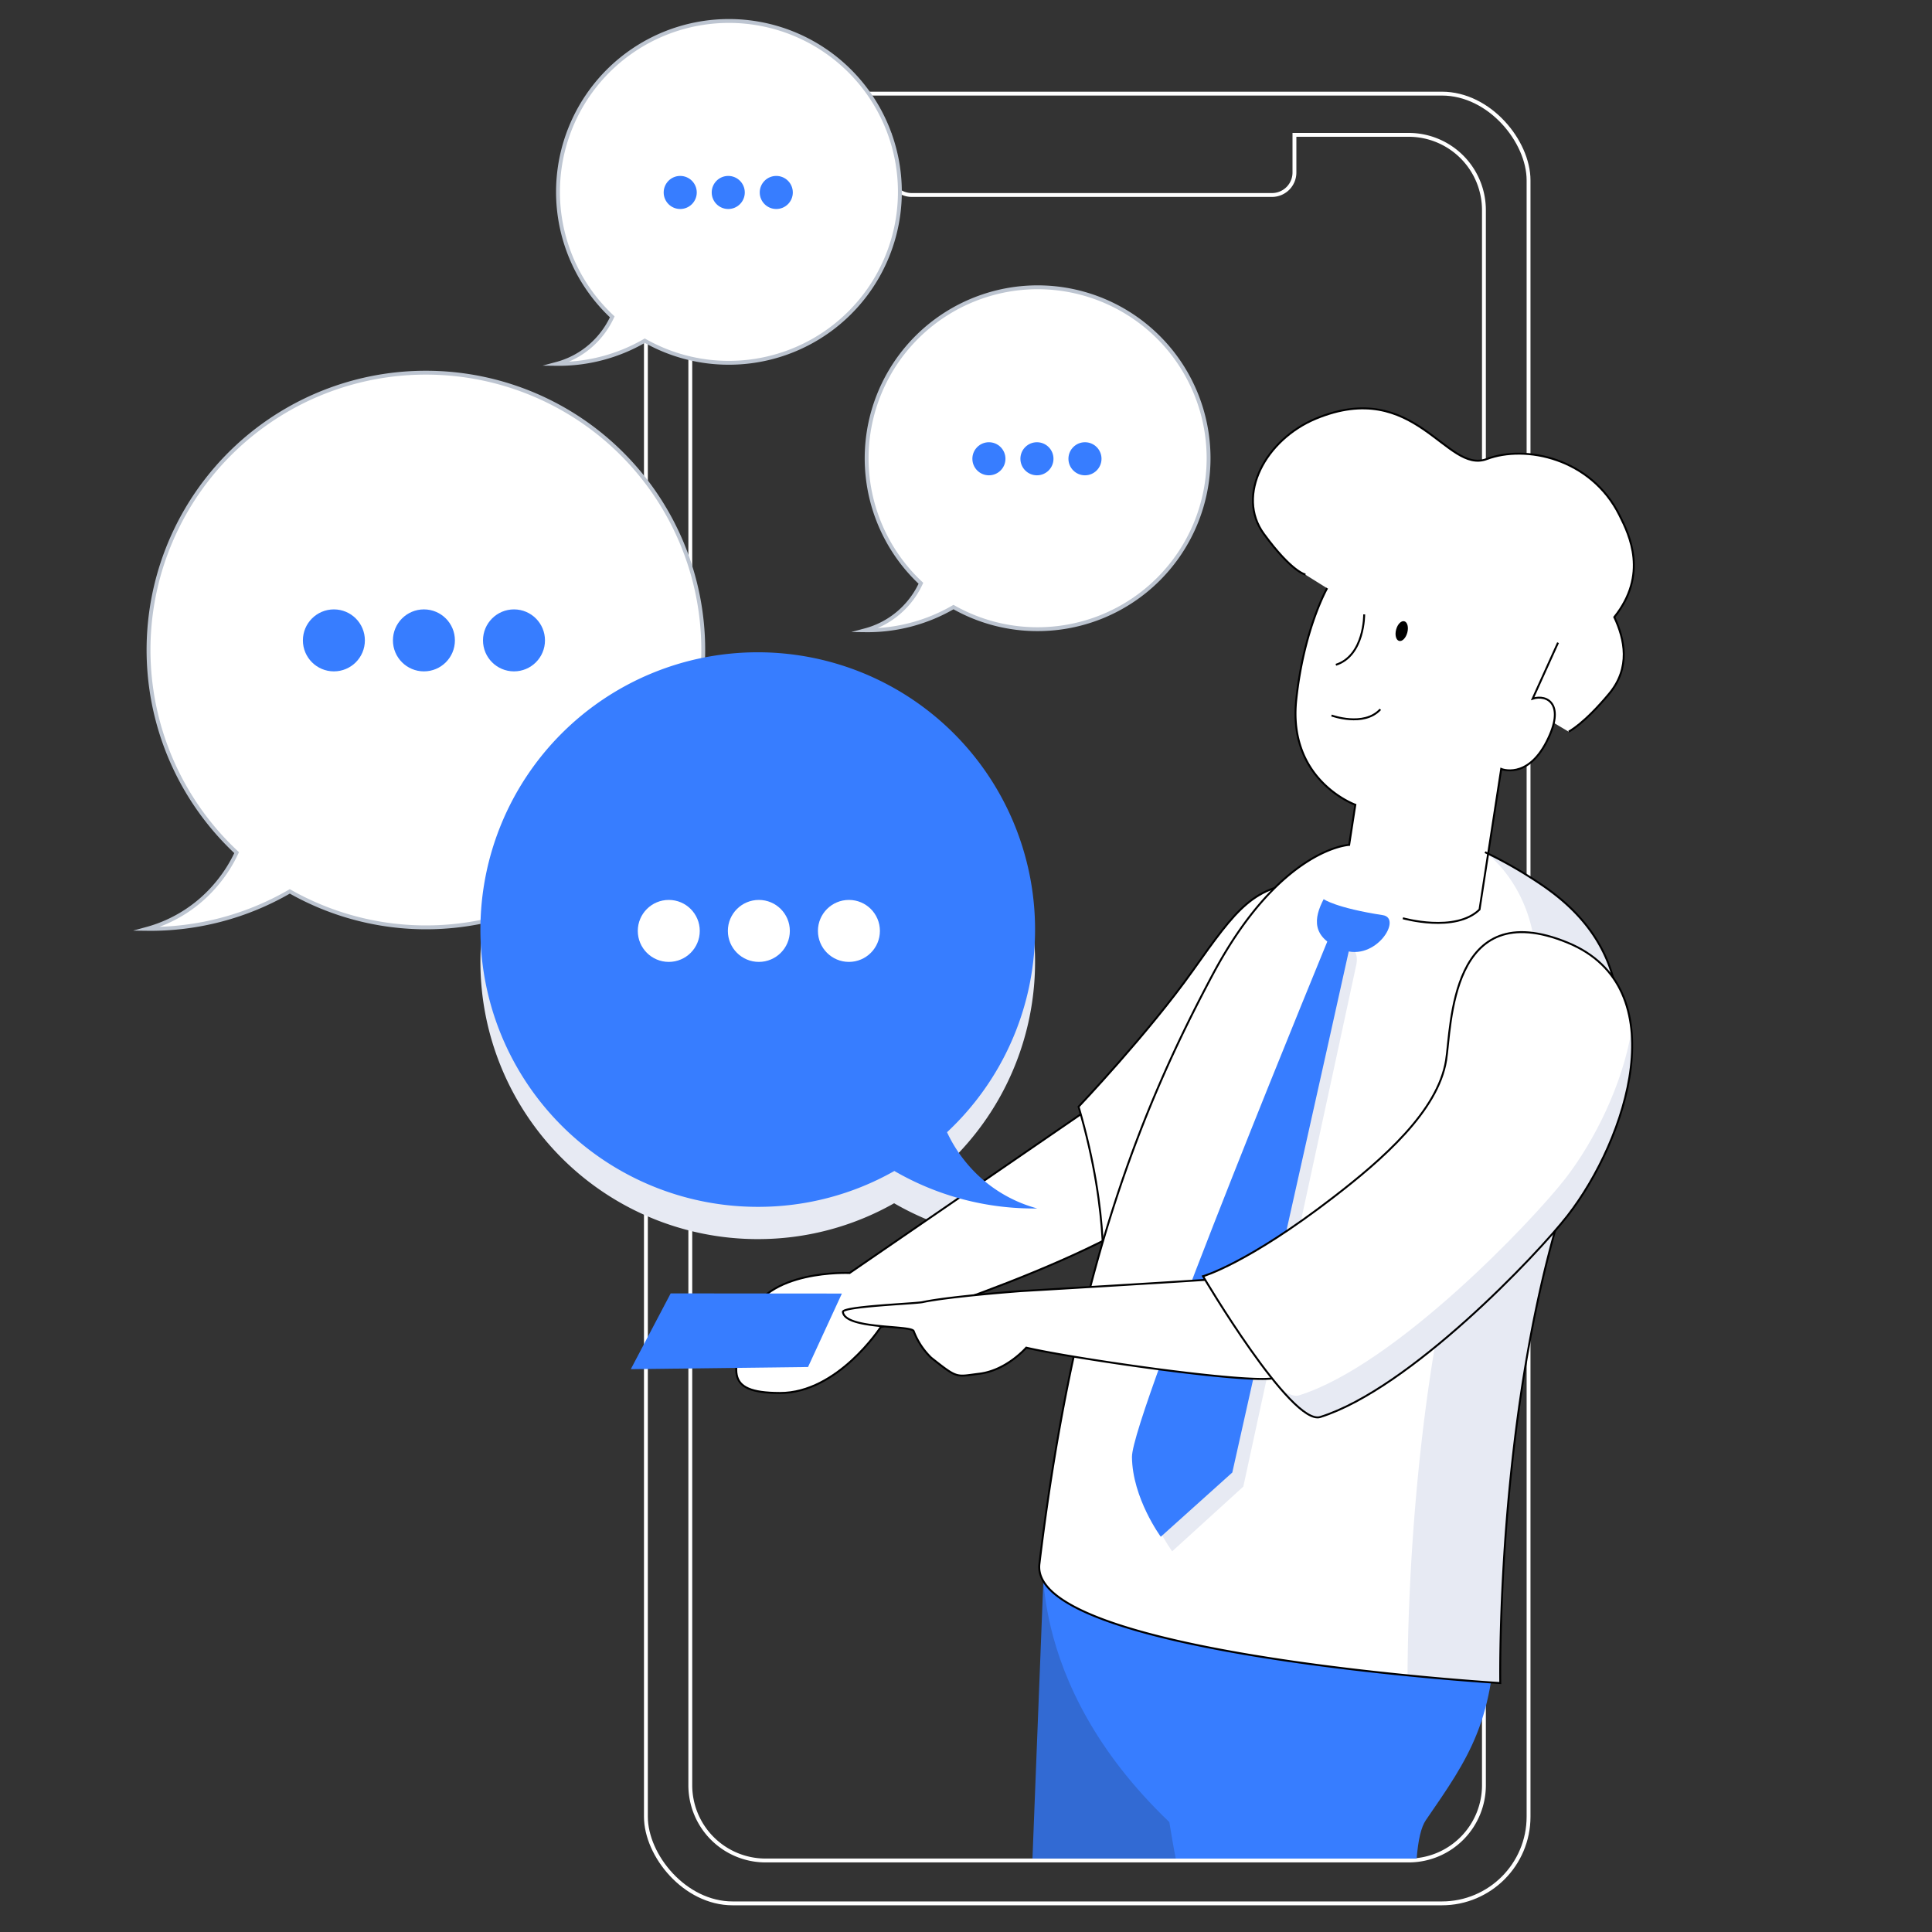 <svg xmlns="http://www.w3.org/2000/svg" viewBox="0 0 500 500"><rect x="0" y="0" width="500" height="500" fill="#333333" stroke="none"/><defs><style>.cls-1,.cls-2,.cls-9{fill:none;}.cls-2{stroke:#fff;}.cls-2,.cls-5,.cls-7,.cls-9{stroke-miterlimit:10;}.cls-3{fill:#326ad3;}.cls-4{fill:#377dff;}.cls-5,.cls-7,.cls-8{fill:#fff;}.cls-5{stroke:#bdc5d1;}.cls-6{fill:#e7eaf3;}.cls-7,.cls-9{stroke:#000;stroke-width:0.5px;}</style></defs><title>EXPERTISE_HEADER</title><g id="Calque_1" data-name="Calque 1"><rect class="cls-1" width="500" height="500"/></g><g id="Calque_3" data-name="Calque 3"><rect class="cls-2" x="167.16" y="24.23" width="228.43" height="468.36" rx="22.44"/><path class="cls-2" d="M364.81,481.49H197.94a19.48,19.48,0,0,1-19.29-19.57V54.47A19.48,19.48,0,0,1,197.94,34.9h32.2v9.71a5.81,5.81,0,0,0,5.76,5.85h93.38A5.81,5.81,0,0,0,335,44.62V34.9h29.76a19.48,19.48,0,0,1,19.28,19.57V461.92A19.48,19.48,0,0,1,364.81,481.49Z"/><polygon class="cls-3" points="314.13 461.31 328 412.89 270.33 401.11 267.2 481 312.49 481 314.13 461.31"/><path class="cls-4" d="M369,471.07c11.12-16.18,18.14-25.78,18.14-53.8s-116.95-18.81-116.95-18.81-6.09,36.32,32.43,73.09c.48,2.92,1,6.08,1.66,9.45h62.35C367,476.22,367.8,472.8,369,471.07Z"/><path class="cls-5" d="M182,168.21h0a71.76,71.76,0,0,0-71.76-71.76h0a71.75,71.75,0,0,0-49,124.21,36.3,36.3,0,0,1-5,7.9A35.81,35.81,0,0,1,38,240.39a71.87,71.87,0,0,0,37-9.7A71.4,71.4,0,0,0,110.28,240h0A71.76,71.76,0,0,0,182,168.21Z"/><path class="cls-5" d="M312.78,118.6h0a44.25,44.25,0,0,0-44.25-44.25h0a44.26,44.26,0,0,0-30.2,76.6,21.82,21.82,0,0,1-3.06,4.87,22.07,22.07,0,0,1-11.33,7.29,44.29,44.29,0,0,0,22.82-6,44,44,0,0,0,21.77,5.72h0A44.25,44.25,0,0,0,312.78,118.6Z"/><path class="cls-5" d="M188.64,5.43A44.24,44.24,0,0,0,158.45,82a22.29,22.29,0,0,1-3.07,4.88,22.06,22.06,0,0,1-11.33,7.29,44.39,44.39,0,0,0,22.82-6,44.06,44.06,0,0,0,21.77,5.72h0a44.25,44.25,0,0,0,44.25-44.25h0A44.25,44.25,0,0,0,188.64,5.43"/><path class="cls-6" d="M124.33,248.92h0a71.76,71.76,0,0,1,71.76-71.76h0a71.76,71.76,0,0,1,49,124.21A36.1,36.1,0,0,0,268.4,321.1a71.9,71.9,0,0,1-37-9.7,71.35,71.35,0,0,1-35.31,9.28h0A71.76,71.76,0,0,1,124.33,248.92Z"/><circle class="cls-4" cx="86.41" cy="165.73" r="8.02"/><circle class="cls-4" cx="109.71" cy="165.73" r="8.02"/><circle class="cls-4" cx="133.02" cy="165.73" r="8.02"/><circle class="cls-4" cx="255.93" cy="118.73" r="4.28"/><circle class="cls-4" cx="268.36" cy="118.73" r="4.28"/><circle class="cls-4" cx="280.79" cy="118.73" r="4.28"/><circle class="cls-4" cx="176.04" cy="49.81" r="4.28"/><circle class="cls-4" cx="188.47" cy="49.81" r="4.28"/><circle class="cls-4" cx="200.9" cy="49.81" r="4.28"/><path class="cls-7" d="M281.05,287.45l-61.17,42s-22-1-26.06,12-7,19,8,19.05,26.07-17,26.07-17,62.14-19,78.18-36S281.05,287.45,281.05,287.45Z"/><path class="cls-7" d="M279.14,286.41s18.08-19.06,29.55-35.21,15.77-22.22,29.87-22.84,35.83,43.66,17.75,62.71-71.11,42.3-71.11,42.3S287.58,315.17,279.14,286.41Z"/><path class="cls-8" d="M269,404.74c9.29-77.41,27.36-119.81,44.82-152.55s35.3-33.53,35.3-33.53.27-1.73,1.6-10.39c0,0-17.51-6.27-15.29-27.17,1.94-18.3,8-28.88,8-28.88l-5.65-3.53s-3.47-.54-10.78-10.53.42-24.41,13.46-29.81c25.76-10.67,33.68,14.41,44.24,10.45,10-3.75,26.92-.28,34.32,14.51,2.64,5.28,7.47,15.36-1.32,26.4,2.66,5.73,4.28,13.07-1.32,19.8-6.6,7.92-10.46,9.82-10.46,9.82l-3.83-2.28a20.87,20.87,0,0,1-1.9,4.94c-5.06,9.85-11.72,7-11.72,7s-1,6.46-3.38,21.89a114,114,0,0,1,12.22,6.94c8.85,5.8,33.07,22.65,15.14,62.59-25.66,57.17-24.18,145.11-24.18,145.11S266.22,428.21,269,404.74Z"/><path class="cls-6" d="M390.37,280.61c19.29-43-6.06-60.07-6.06-60.07a110.2,110.2,0,0,1,13,7.33c8.85,5.8,33.07,22.65,15.14,62.59-25.66,57.17-24.18,145.11-24.18,145.11s-9.9-.6-24-2C364.34,416.53,365.76,335.43,390.37,280.61Z"/><path class="cls-9" d="M343.47,152.22s-6.06,10.58-8,28.88c-2.22,20.9,15.29,27.17,15.29,27.17l-1.6,10.39s-17.84.79-35.3,33.53S278.33,327.33,269,404.74c-2.82,23.47,119.27,30.83,119.27,30.83s-1.48-87.94,24.18-145.11c17.93-39.94-6.29-56.79-15.14-62.59a110.2,110.2,0,0,0-13-7.33"/><path class="cls-9" d="M406,189.33s3.86-1.9,10.46-9.82c5.6-6.73,4-14.07,1.32-19.8,8.79-11,4-21.12,1.32-26.4-7.4-14.79-24.34-18.26-34.32-14.51-10.56,4-18.48-21.12-44.24-10.45-13,5.4-20.78,19.82-13.46,29.81s10.78,10.53,10.78,10.53"/><ellipse cx="362.78" cy="163.35" rx="2.63" ry="1.5" transform="translate(112.54 472.65) rotate(-75.27)"/><path class="cls-9" d="M353.05,159s.13,10.65-7.33,13.05"/><path class="cls-9" d="M344.59,185.17s8.38,3.07,12.64-1.59"/><path class="cls-9" d="M363.06,237.64s13.58,3.87,19.84-2.25L388.51,199s6.66,2.8,11.72-7,.14-12.38-3.58-11.18l6.57-14.5"/><path class="cls-6" d="M303.36,401.48l18.41-16.75S349.91,255,351,249.72s-4.13-6.08-4.13-6.08-51.28,126.6-51.08,137.25S303.36,401.48,303.36,401.48Z"/><path class="cls-4" d="M342.56,232.7s3.07,2.25,15.31,4.14c5.19.8-1.87,12.11-10.26,9S340,237.62,342.56,232.7Z"/><path class="cls-4" d="M300.41,397.71l18.51-16.63s29-129.5,30.12-134.81-4.09-6.11-4.09-6.11-52.11,126.26-52,136.91S300.41,397.71,300.41,397.71Z"/><path class="cls-7" d="M265.59,348.77s-5.07,5.88-12.11,6.74c-6.16.76-5.5,1.39-12.49-4.14a19,19,0,0,1-4.53-6.88c-.62-1.59-17.72-.4-18.32-4.95-.2-1.46,18.7-2.14,20.62-2.55,6.94-1.48,25.42-2.85,25.42-2.85s51.22-3,53.91-3.37,27.77-5.91,30.07-5.12,6.87,14.26,1,20-9.82,9-19.42,11C322.85,358.14,277.5,351.57,265.59,348.77Z"/><path class="cls-8" d="M374.25,274.4c1.39-8.65.92-43,31.48-30.43,28.29,11.63,15.23,51,0,70.59-7.82,10.07-40.78,44.85-64.05,52.16-7.47,2.35-30.34-36.43-30.34-36.43s11.44-3.22,33.79-20.48C357.71,300.12,372.14,287.56,374.25,274.4Z"/><path class="cls-6" d="M405.12,305c-8.41,10.83-43.88,48.24-68.91,56.11-1.25.4-2.91-.29-4.82-1.72,4.17,4.84,8,8.11,10.32,7.37,23.27-7.31,56.23-42.09,64.05-52.16,9.41-12.1,18-31.8,16.46-47.82C419.88,280.65,412.75,295.13,405.12,305Z"/><path class="cls-9" d="M374.25,274.4c1.39-8.65.92-43,31.48-30.43,28.29,11.63,15.23,51,0,70.59-7.82,10.07-40.78,44.85-64.05,52.16-7.47,2.35-30.34-36.43-30.34-36.43s11.44-3.22,33.79-20.48C357.71,300.12,372.14,287.56,374.25,274.4Z"/><polygon class="cls-4" points="217.88 334.77 209.12 353.78 163.25 354.34 173.57 334.73 217.88 334.77"/><path class="cls-1" d="M403.87,481.49H157c-15.69,0-28.53-8.8-28.53-19.57V54.47c0-10.77,12.84-19.57,28.53-19.57h47.64v9.71c0,3.23,3.81,5.85,8.51,5.85H351.32c4.7,0,8.51-2.62,8.52-5.84l0-9.72h44c15.69,0,28.53,8.8,28.53,19.57V461.92C432.4,472.69,419.56,481.49,403.87,481.49Z"/><path class="cls-4" d="M124.33,240.57h0a71.76,71.76,0,0,1,71.76-71.76h0a71.76,71.76,0,0,1,49,124.21,36.3,36.3,0,0,0,5,7.9,35.82,35.82,0,0,0,18.37,11.83,71.9,71.9,0,0,1-37-9.7,71.35,71.35,0,0,1-35.31,9.28h0A71.76,71.76,0,0,1,124.33,240.57Z"/><circle class="cls-8" cx="173.08" cy="240.92" r="8.02"/><circle class="cls-8" cx="196.39" cy="240.92" r="8.02"/><circle class="cls-8" cx="219.7" cy="240.92" r="8.02"/></g></svg>
